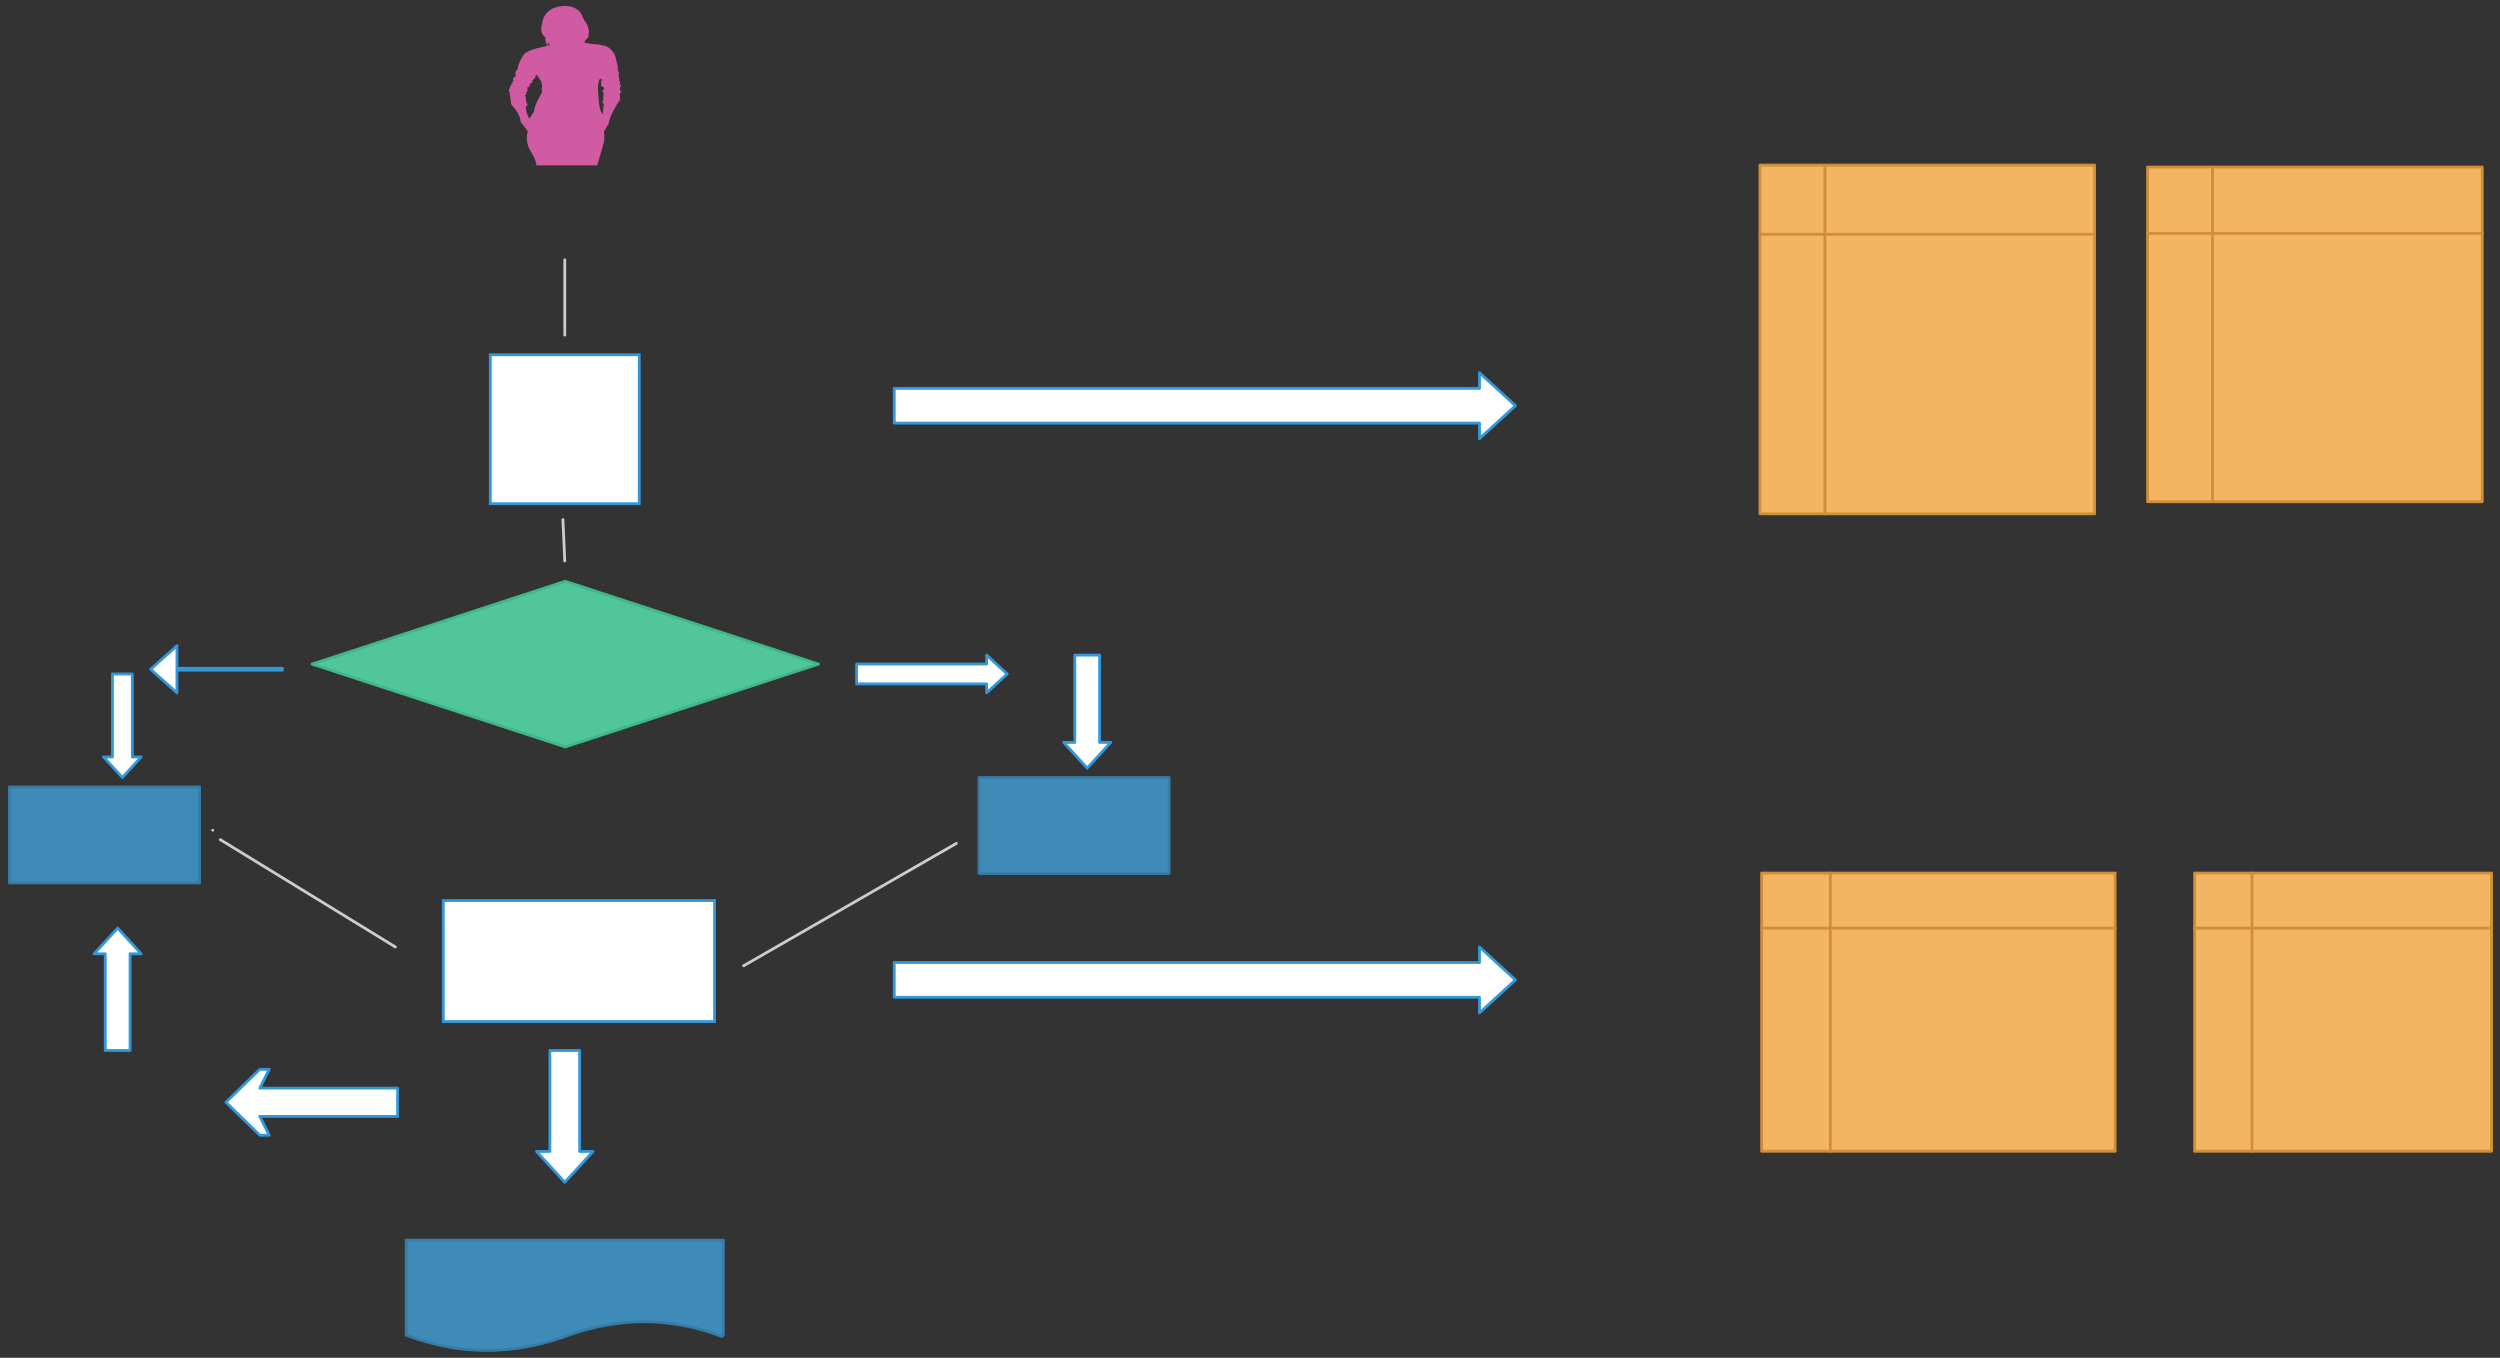<svg xmlns="http://www.w3.org/2000/svg" xmlns:svg="http://www.w3.org/2000/svg" xmlns:xlink="http://www.w3.org/1999/xlink" version="1.0" viewBox="100 212 1327.949 721.25"><rect x="100" y="212" width="1327.949" height="721.25" fill="#333333" stroke="none"/><defs><style type="text/css">
        @font-face {
            font-family: 'lt_bold';
            src: url('undefined/assets/fonts/lato/lt-bold-webfont.woff2') format('woff2'),
                url('undefined/assets/fonts/lato/lt-bold-webfont.woff') format('woff');
            font-weight: normal;
            font-style: normal;
        }
        @font-face {
            font-family: 'lt_bold_italic';
            src: url('undefined/assets/fonts/lato/lt-bolditalic-webfont.woff2') format('woff2'),
                url('undefined/assets/fonts/lato/lt-bolditalic-webfont.woff') format('woff');
            font-weight: normal;
            font-style: normal;
        }
        @font-face {
            font-family: 'lt_italic';
            src: url('undefined/assets/fonts/lato/lt-italic-webfont.woff2') format('woff2'),
                url('undefined/assets/fonts/lato/lt-italic-webfont.woff') format('woff');
            font-weight: normal;
            font-style: normal;
        }
        @font-face {
            font-family: 'lt_regular';
            src: url('undefined/assets/fonts/lato/lt-regular-webfont.woff2') format('woff2'),
                url('undefined/assets/fonts/lato/lt-regular-webfont.woff') format('woff');
            font-weight: normal;
            font-style: normal;
        }
        @font-face {
            font-family: 'lt-hairline';
            src: url('undefined/assets/fonts/embed/lt-hairline-webfont.woff2') format('woff2'),
                url('undefined/assets/fonts/embed/lt-hairline-webfont.woff') format('woff');
            font-weight: normal;
            font-style: normal;
        }
        @font-face {
            font-family: 'lt-thinitalic';
            src: url('undefined/assets/fonts/embed/lt-thinitalic-webfont.woff2') format('woff2'),
                url('undefined/assets/fonts/embed/lt-thinitalic-webfont.woff') format('woff');
            font-weight: normal;
            font-style: normal;
        }
        @font-face {
            font-family: 'champagne';
            src: url('undefined/assets/fonts/embed/champagne-webfont.woff2') format('woff2'),
                url('undefined/assets/fonts/embed/champagne-webfont.woff') format('woff');
            font-weight: normal;
            font-style: normal;
        }
        @font-face {
            font-family: 'indie';
            src: url('undefined/assets/fonts/embed/indie-flower-webfont.woff2') format('woff2'),
                url('undefined/assets/fonts/embed/indie-flower-webfont.woff') format('woff');
            font-weight: normal;
            font-style: normal;
        }
        @font-face {
            font-family: 'bebas';
            src: url('undefined/assets/fonts/embed/bebasneue_regular-webfont.woff2') format('woff2'),
                url('undefined/assets/fonts/embed/bebasneue_regular-webfont.woff') format('woff');
            font-weight: normal;
            font-style: normal;
        }
        @font-face {
            font-family: 'bree';
            src: url('undefined/assets/fonts/embed/breeserif-regular-webfont.woff2') format('woff2'),
                url('undefined/assets/fonts/embed/breeserif-regular-webfont.woff') format('woff');
            font-weight: normal;
            font-style: normal;
        }
        @font-face {
            font-family: 'spartan';
            src: url('undefined/assets/fonts/embed/leaguespartan-bold-webfont.woff2') format('woff2'),
                url('undefined/assets/fonts/embed/leaguespartan-bold-webfont.woff') format('woff');
            font-weight: normal;
            font-style: normal;
        }
        @font-face {
            font-family: 'montserrat';
            src: url('undefined/assets/fonts/embed/montserrat-medium-webfont.woff2') format('woff2'),
                url('undefined/assets/fonts/embed/montserrat-medium-webfont.woff') format('woff');
            font-weight: normal;
            font-style: normal;
        }
        @font-face {
            font-family: 'open_sanscondensed';
            src: url('undefined/assets/fonts/embed/opensans-condlight-webfont.woff2') format('woff2'),
                url('undefined/assets/fonts/embed/opensans-condlight-webfont.woff') format('woff');
            font-weight: normal;
            font-style: normal;
        }
        @font-face {
            font-family: 'open_sansitalic';
            src: url('undefined/assets/fonts/embed/opensans-italic-webfont.woff2') format('woff2'),
                url('undefined/assets/fonts/embed/opensans-italic-webfont.woff') format('woff');
            font-weight: normal;
            font-style: normal;
        }
        @font-face {
            font-family: 'playfair';
            src: url('undefined/assets/fonts/embed/playfairdisplay-regular-webfont.woff2') format('woff2'),
                url('undefined/assets/fonts/embed/playfairdisplay-regular-webfont.woff') format('woff');
            font-weight: normal;
            font-style: normal;
        }
        @font-face {
            font-family: 'raleway';
            src: url('undefined/assets/fonts/embed/raleway-regular-webfont.woff2') format('woff2'),
                url('undefined/assets/fonts/embed/raleway-regular-webfont.woff') format('woff');
            font-weight: normal;
            font-style: normal;
        }
        @font-face {
            font-family: 'courier_prime';
            src: url('undefined/assets/fonts/embed/courier_prime-webfont.woff2') format('woff2'),
                url('undefined/assets/fonts/embed/courier_prime-webfont.woff') format('woff');
            font-weight: normal;
            font-style: normal;
        }
        p {
            margin: 0;
        }
        </style></defs><g id="1e4j2nojrb"><g transform="translate(370 215)"><path d="M 37.745,2.991 C 38.684,4.032 39.113,5.011 39.113,5.011 C 39.113,5.011 39.198,5.379 39.626,6.235 C 40.056,7.091 40.484,8.193 40.911,8.561 C 41.34,8.928 41.082,8.867 41.855,10.152 C 42.624,11.437 42.795,13.212 42.795,13.947 C 42.795,14.681 42.539,16.089 42.539,16.518 C 42.539,16.946 42.197,17.191 41.594,17.742 C 40.996,18.292 40.313,19.639 40.313,19.639 L 42.881,20.067 C 42.881,20.067 44.679,20.435 45.879,20.435 C 47.076,20.435 50.161,21.108 50.161,21.108 C 53.93,21.658 55.472,24.474 55.472,24.474 C 57.012,25.453 57.783,31.268 57.783,31.268 C 58.554,32.798 58.041,33.348 58.041,33.348 L 58.384,35.001 C 59.155,35.246 58.47,37.082 58.47,37.082 C 58.984,37.021 58.642,38.551 58.642,38.551 C 59.326,38.428 58.813,40.02 58.813,40.02 C 59.841,40.081 59.24,41.734 59.24,41.734 C 60.439,42.408 59.24,43.754 59.24,43.754 C 59.24,43.754 59.326,44.06 59.326,44.366 C 59.326,44.671 59.326,44.793 59.413,45.099 C 59.498,45.406 59.413,45.099 60.014,45.346 C 60.612,45.59 59.927,45.712 59.669,46.079 C 59.413,46.447 59.155,46.876 59.155,46.876 C 59.155,46.876 59.584,49.874 59.068,50.486 C 58.555,51.099 57.442,52.996 57.442,52.996 C 57.442,52.996 55.815,55.75 54.787,57.892 C 53.761,60.035 53.245,62.85 53.245,62.85 L 50.848,66.766 L 50.848,67.624 C 51.277,69.337 50.848,72.153 50.848,72.153 C 50.848,72.704 47.25,84.823 47.25,84.823 L 14.874,84.823 C 14.874,84.823 15.303,82.926 11.876,77.356 C 8.452,71.786 10.42,66.644 10.42,66.644 L 9.991,66.216 L 7.423,62.851 C 6.225,61.932 6.481,60.953 6.481,60.953 C 6.397,58.872 3.654,54.832 3.312,54.527 C 2.97,54.221 1.599,52.569 1.599,52.569 L 0.657,45.897 L 0.486,45.591 C -0.199,44.733 0.828,43.938 0.828,43.938 C 0.573,43.02 1.686,42.162 1.686,42.162 C 1.257,41.551 2.115,41.122 2.371,41 C 2.629,40.878 2.2,40.511 2.2,40.511 C 1.516,40.021 2.885,40.021 2.885,40.021 C 2.372,38.675 2.372,38.308 3.23,38.063 C 4.085,37.818 3.914,36.594 3.914,36.594 C 3.23,35.126 4.941,33.779 4.941,33.779 C 5.285,29.984 8.367,25.822 8.367,25.822 C 10.765,23.007 20.871,21.416 20.871,21.416 C 19.502,20.313 19.673,16.764 19.673,16.764 C 16.418,14.56 17.789,10.275 17.789,10.275 C 18.985,-1.232 31.491,0.237 31.491,0.237 C 34.317,0.36 36.799,1.952 37.745,2.991 Z M 21.382,21.231 L 22.24,21.292 L 20.698,19.273 C 20.614,20.496 21.382,21.231 21.382,21.231 Z M 14.447,37.267 C 14.532,38.797 12.734,39.593 12.734,39.593 C 13.505,40.878 11.363,41.551 11.363,41.551 C 11.363,41.551 11.45,42.653 11.192,43.02 C 10.934,43.387 10.079,43.326 10.079,43.326 C 10.079,43.326 10.337,45.039 10.079,45.652 C 9.821,46.264 9.394,45.652 9.479,45.959 C 9.566,46.265 9.737,46.938 9.479,47.121 C 9.221,47.304 8.624,47.427 8.966,47.855 C 9.308,48.284 9.395,49.507 9.395,49.507 L 9.395,51.161 C 9.395,51.161 9.993,51.589 10.166,52.446 C 10.337,53.303 9.308,53.609 9.308,53.609 C 9.308,57.465 11.279,60.035 11.279,60.035 L 13.761,55.995 C 13.332,53.853 18.046,45.835 18.046,45.835 C 17.188,44.366 18.388,42.959 17.873,41.979 C 17.36,41 17.702,40.632 17.702,40.632 L 15.218,36.776 L 14.447,37.267 Z M 48.706,38.797 C 48.706,38.797 46.993,41 47.851,47.549 C 47.851,47.549 48.194,53.976 48.962,55.628 C 49.733,57.281 50.249,57.648 50.249,57.648 L 50.675,52.323 C 50.675,52.323 50.162,51.833 50.077,51.405 C 49.991,50.977 50.077,50.425 50.077,50.425 L 50.42,50.302 L 50.591,45.834 C 50.591,45.834 49.304,45.896 50.249,44.977 L 50.591,44.61 L 50.933,44.426 L 50.675,43.324 C 50.675,43.324 48.448,42.712 49.392,41.61 L 49.65,41.304 C 49.65,41.304 48.365,40.753 49.992,39.468 L 48.706,38.797 Z" fill="rgb(208, 91, 162)" stroke="#ffffff" stroke-width="NaN" stroke-linecap="round" stroke-linejoin="round"/></g></g><g id="1lfsldowva"><g transform="translate(360 400)"><path d="M 0.444,0.444 L 79.556,0.444 L 79.556,79.556 L 0.444,79.556 Z" fill="rgb(255, 255, 255)" stroke="rgb(50, 152, 218)" stroke-width="1.5" vector-effect="non-scaling-stroke"/></g></g><g id="3nupui8ona"><g transform="translate(265 520)"><path d="M 135.25,0.75 L 0.75,44.75 L 135.25,88.75 L 269.75,44.75 L 135.25,0.75" fill="rgb(81, 198, 155)" stroke="rgb(64, 183, 137)" stroke-width="1.5" stroke-linecap="round" stroke-linejoin="round" stroke-dasharray="100 0"/></g></g><g id="16lj8qi5bm"><g transform="translate(105 630)"><rect x="0" y="0" width="101" height="51" fill="#3e8bb9ff" stroke="#367da5" stroke-width="1.5" stroke-linecap="round" stroke-linejoin="round"/></g></g><g id="xvqoe3lzuz"><g transform="translate(620 625)"><rect x="0" y="0" width="101" height="51" fill="#3e8bb9ff" stroke="#367da5" stroke-width="1.5" stroke-linecap="round" stroke-linejoin="round"/></g></g><g id="7jcw3apuk3"><g transform="translate(335 690)"><path d="M 0.453,0.361 L 144.547,0.361 L 144.547,64.639 L 0.453,64.639 Z" fill="rgb(255, 255, 255)" stroke="rgb(50, 152, 218)" stroke-width="1.5" vector-effect="non-scaling-stroke"/></g></g><g id="395rhv7uaz"><g transform="translate(220 780)"><path d="M 0,17.504 L 18,0 L 23,0 L 18,10 L 91.208,10 L 91.208,25.009 L 18,25.009 L 23,35.009 L 18,35.009 L 0,17.504 Z" fill="#ffffffff" stroke="#3298da" stroke-width="1.5" stroke-linecap="round" stroke-linejoin="round"/></g></g><g id="1sia0zv7du"><g transform="translate(385 770)"><path d="M 7.093,0 L 7.093,53.626 L 0,53.626 L 15.005,69.995 L 30.01,53.626 L 22.917,53.626 L 22.917,0 L 7.093,0 Z" fill="#ffffffff" stroke="#3298da" stroke-width="1.5" stroke-linecap="round" stroke-linejoin="round"/></g></g><g id="1wd49oa6pf"><g transform="translate(150 705)"><path d="M 0,13.641 L 12.504,0 L 25.009,13.641 L 19.097,13.641 L 19.097,64.996 L 5.911,64.996 L 5.911,13.641 L 0,13.641 Z" fill="#ffffffff" stroke="#3298da" stroke-width="1.5" stroke-linecap="round" stroke-linejoin="round"/></g></g><g id="55dq3bzkp9"><g transform="translate(315 870)"><path d="M 169.25,51.219 L 169.25,0.75 L 0.75,0.75 L 0.75,51.219 Q 42.5,67.031 85,51.969 Q 127.5,36.156 168.5,51.969" fill="rgb(62, 139, 185)" stroke="rgb(54, 125, 165)" stroke-width="1.5" stroke-linecap="round" stroke-linejoin="round"/></g></g><g id="13re4avree"><g transform="translate(1034.1 298.95)"><path d="M 0.75,0.75 L 0.75,186 L 178.5,186 L 178.5,0.75 L 0.75,0.75" fill="rgb(243, 181, 98)" stroke="rgb(208, 142, 54)" stroke-width="1.5" stroke-linecap="round" stroke-linejoin="round" stroke-dasharray="100 0"/><path d="M 0.75,37.5 L 178.5,37.5 M 35.25,0.75 L 35.25,186" fill="none" stroke="rgb(208, 142, 54)" stroke-width="1.5" stroke-linecap="round" stroke-linejoin="round" stroke-dasharray="100 0"/></g></g><g id="ld93ntfijl"><g transform="translate(1240 300)"><path d="M 0.75,0.75 L 0.75,178.488 L 178.521,178.488 L 178.521,0.75 L 0.75,0.75" fill="rgb(243, 181, 98)" stroke="rgb(208, 142, 54)" stroke-width="1.5" stroke-linecap="round" stroke-linejoin="round" stroke-dasharray="100 0"/><path d="M 0.75,35.998 L 178.521,35.998 M 35.254,0.75 L 35.254,178.488" fill="none" stroke="rgb(208, 142, 54)" stroke-width="1.5" stroke-linecap="round" stroke-linejoin="round" stroke-dasharray="100 0"/></g></g><g id="wy34immcac"><g transform="translate(1035 675)"><path d="M 0.75,0.75 L 0.75,148.516 L 188.506,148.516 L 188.506,0.75 L 0.75,0.75" fill="rgb(243, 181, 98)" stroke="rgb(208, 142, 54)" stroke-width="1.5" stroke-linecap="round" stroke-linejoin="round" stroke-dasharray="100 0"/><path d="M 0.75,30.003 L 188.506,30.003 M 37.251,0.75 L 37.251,148.516" fill="none" stroke="rgb(208, 142, 54)" stroke-width="1.5" stroke-linecap="round" stroke-linejoin="round" stroke-dasharray="100 0"/></g></g><g id="5ev86d5r4r"><g transform="translate(575 410)"><path d="M 329.975,17.506 L 310.877,0 L 310.877,8.276 L 0,8.276 L 0,26.736 L 310.877,26.736 L 310.877,35.012 L 329.975,17.506 Z" fill="#ffffffff" stroke="#3298da" stroke-width="1.5" stroke-linecap="round" stroke-linejoin="round"/></g></g><g id="tk1ng528sv"><g transform="translate(1265 675)"><path d="M 0.75,0.75 L 0.75,148.516 L 158.474,148.516 L 158.474,0.75 L 0.75,0.75" fill="rgb(243, 181, 98)" stroke="rgb(208, 142, 54)" stroke-width="1.5" stroke-linecap="round" stroke-linejoin="round" stroke-dasharray="100 0"/><path d="M 0.75,30.003 L 158.474,30.003 M 31.245,0.75 L 31.245,148.516" fill="none" stroke="rgb(208, 142, 54)" stroke-width="1.5" stroke-linecap="round" stroke-linejoin="round" stroke-dasharray="100 0"/></g></g><g id="2rthhb1n5h"><g transform="translate(575 715)"><path d="M 329.975,17.506 L 310.877,0 L 310.877,8.276 L 0,8.276 L 0,26.736 L 310.877,26.736 L 310.877,35.012 L 329.975,17.506 Z" fill="#ffffffff" stroke="#3298da" stroke-width="1.5" stroke-linecap="round" stroke-linejoin="round"/></g></g><g id="2dbfmcyho9"><g transform="translate(180 555)"><path d="M 0,12.495 L 14,0 L 14,13 L 69.983,13 L 69.983,11.99 L 14,11.99 L 14,24.99 L 0,12.495 Z" fill="#ffffffff" stroke="#3298da" stroke-width="1.5" stroke-linecap="round" stroke-linejoin="round"/></g></g><g id="81gokst2np"><g transform="translate(555 560)"><path d="M 79.994,10.003 L 69.081,0 L 69.081,4.729 L 0,4.729 L 0,15.278 L 69.081,15.278 L 69.081,20.007 L 79.994,10.003 Z" fill="#ffffffff" stroke="#3298da" stroke-width="1.5" stroke-linecap="round" stroke-linejoin="round"/></g></g><g id="68cxs7dzfd"><g transform="translate(665 560)"><path d="M 5.911,0 L 5.911,46.355 L 0,46.355 L 12.504,59.996 L 25.009,46.355 L 19.097,46.355 L 19.097,0 L 5.911,0 Z" fill="#ffffffff" stroke="#3298da" stroke-width="1.5" stroke-linecap="round" stroke-linejoin="round"/></g></g><g id="9d7z010i9e"><g transform="translate(155 570)"><path d="M 4.729,0 L 4.729,44.084 L 0,44.084 L 10.003,54.996 L 20.007,44.084 L 15.278,44.084 L 15.278,0 L 4.729,0 Z" fill="#ffffffff" stroke="#3298da" stroke-width="1.5" stroke-linecap="round" stroke-linejoin="round"/></g></g><g id="203nzynf9z"><g><path d="M 608,660 L 495,725" fill="none" stroke="#cccccc" stroke-width="1.5" stroke-linecap="round" stroke-linejoin="round"/></g></g><g id="2oc9jhjsdc"><g><path d="M 213,653 L 213,653" fill="none" stroke="#cccccc" stroke-width="1.5" stroke-linecap="round" stroke-linejoin="round"/></g></g><g id="91k8ofba5n"><g><path d="M 217,658 L 310,715" fill="none" stroke="#cccccc" stroke-width="1.5" stroke-linecap="round" stroke-linejoin="round"/></g></g><g id="2o2y5rotvg"><g><path d="M 400,350 L 400,390" fill="none" stroke="#cccccc" stroke-width="1.5" stroke-linecap="round" stroke-linejoin="round"/></g></g><g id="1zbweh3a8c"><g><path d="M 399,488 L 400,510" fill="none" stroke="#cccccc" stroke-width="1.5" stroke-linecap="round" stroke-linejoin="round"/></g></g></svg>